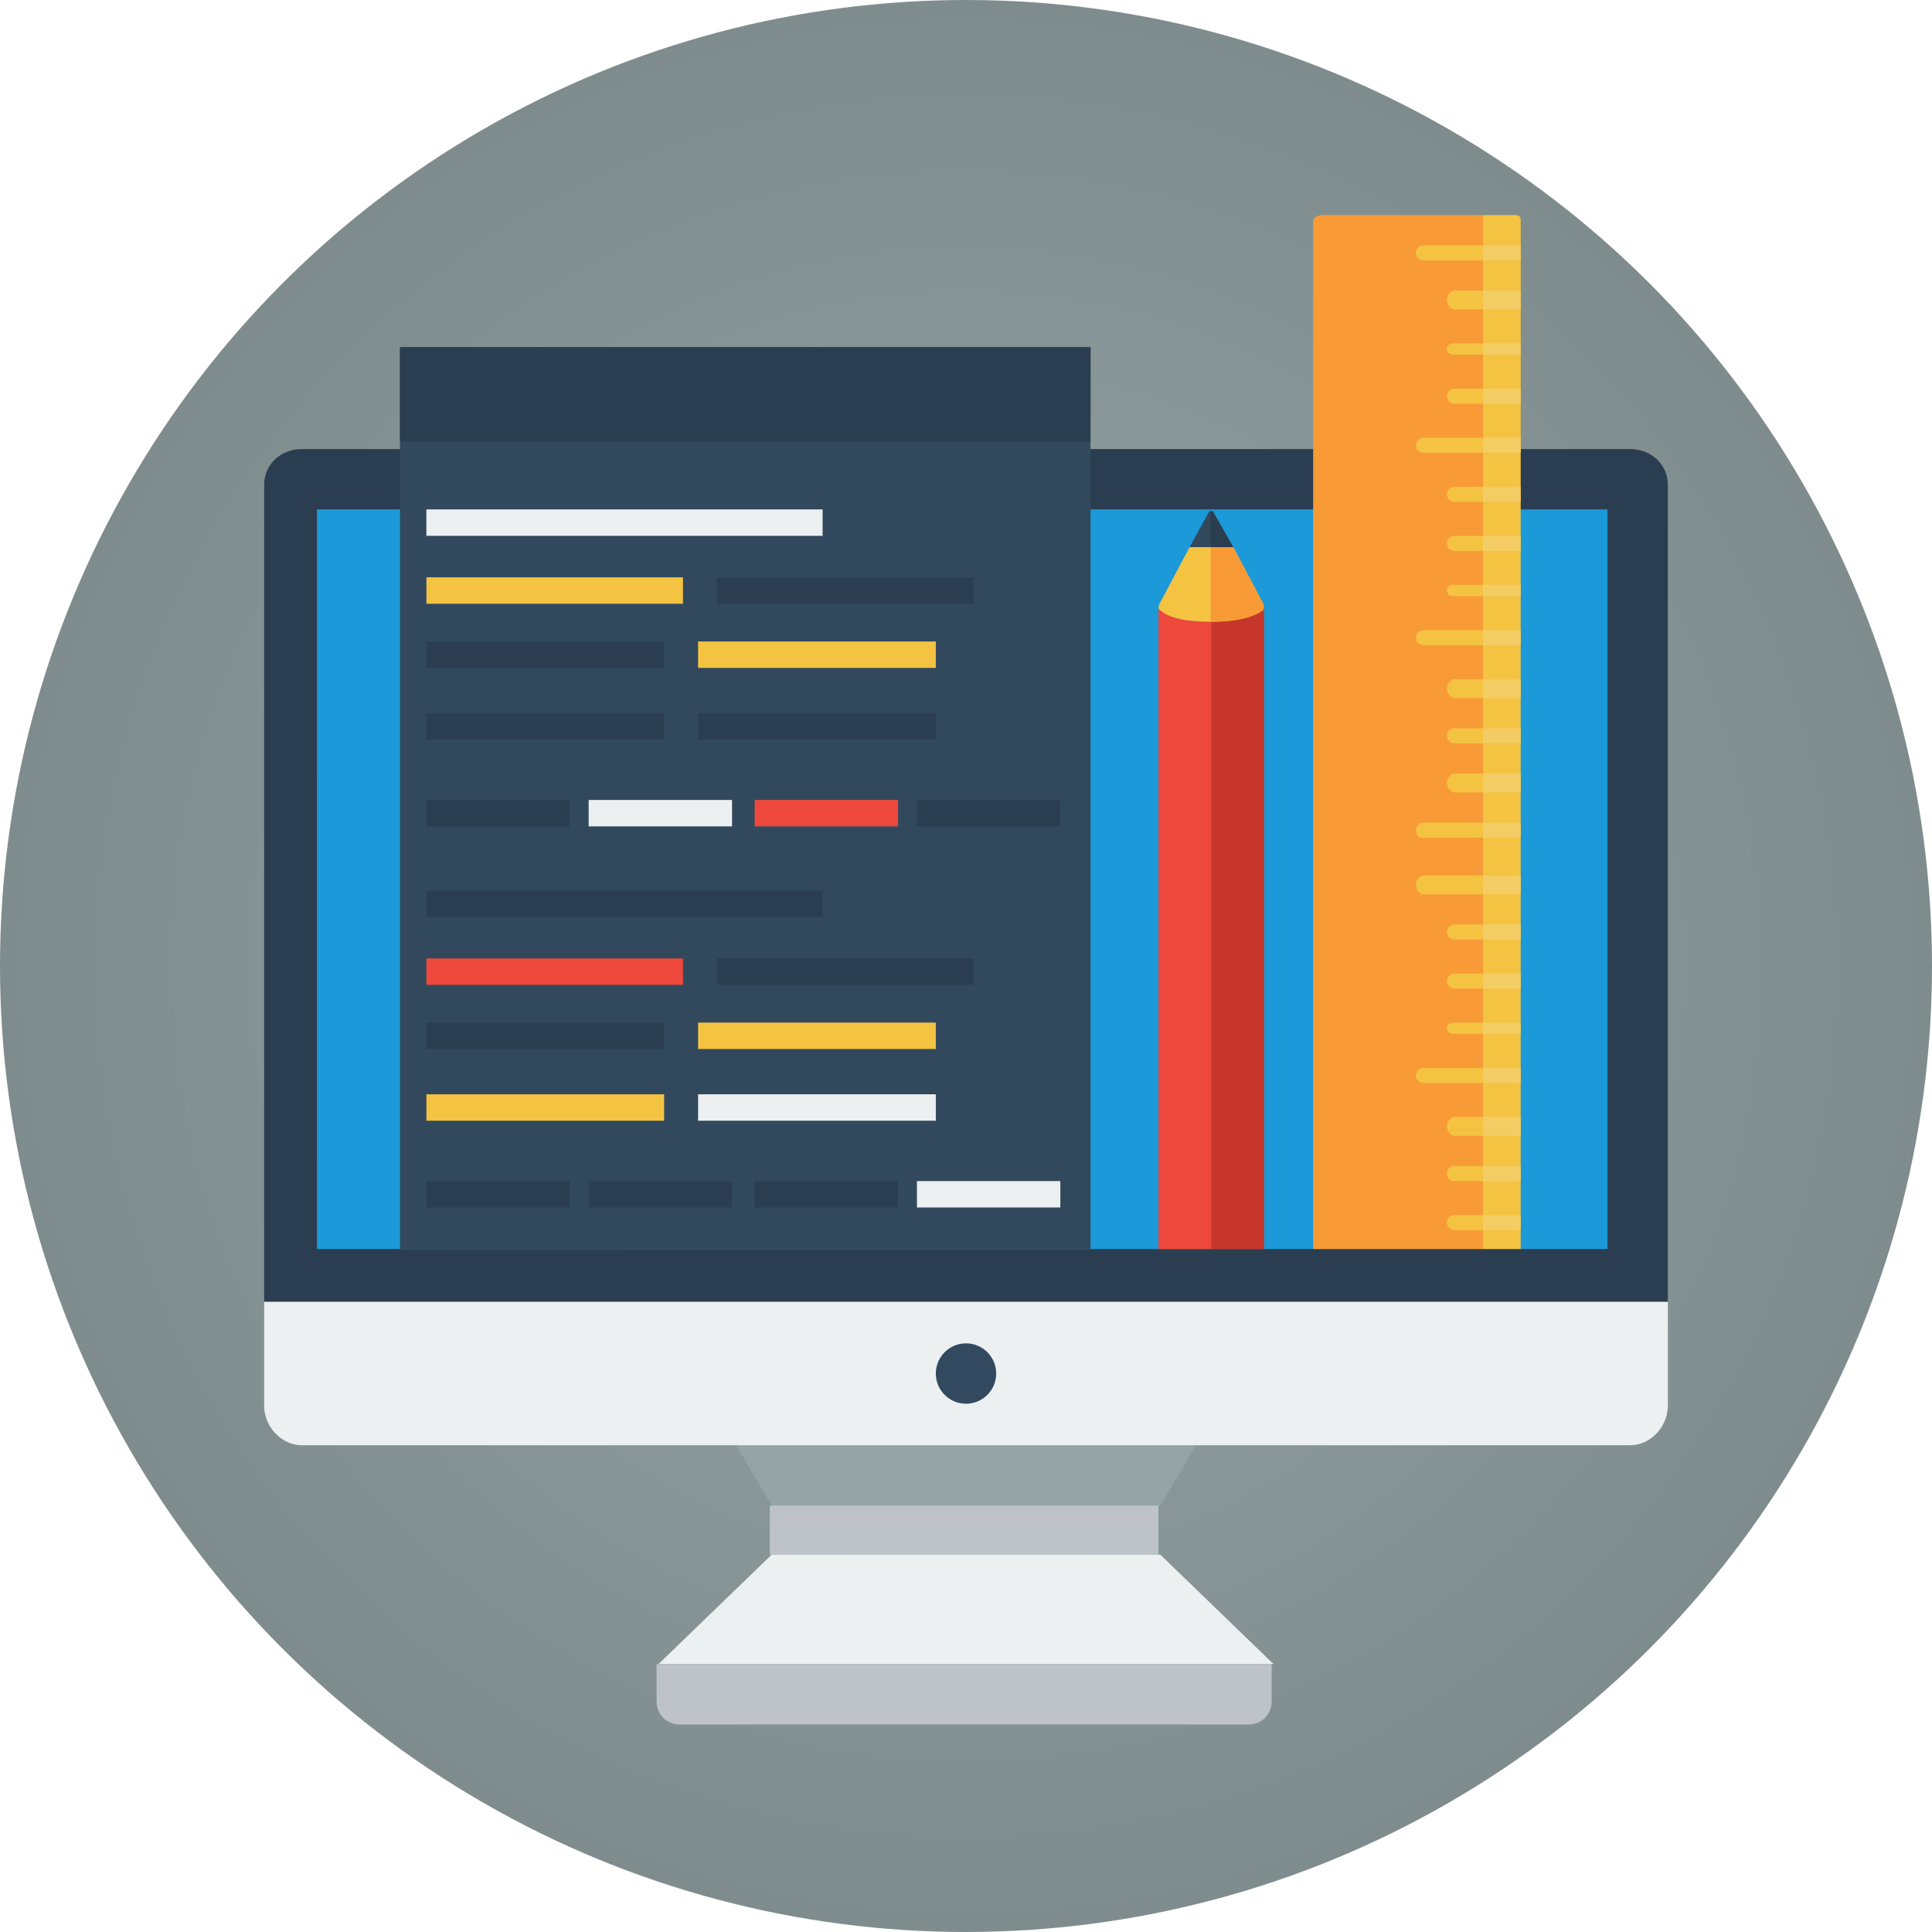 <?xml version="1.0" encoding="iso-8859-1"?>
<!-- Generator: Adobe Illustrator 19.0.0, SVG Export Plug-In . SVG Version: 6.00 Build 0)  -->
<svg version="1.1" id="Layer_1" xmlns="http://www.w3.org/2000/svg" xmlns:xlink="http://www.w3.org/1999/xlink" x="0px" y="0px"
	 viewBox="0 0 512 512" style="enable-background:new 0 0 512 512;" xml:space="preserve">
<g>
	
		<radialGradient id="SVGID_1_" cx="256" cy="258" r="256" gradientTransform="matrix(1 0 0 -1 0 514)" gradientUnits="userSpaceOnUse">
		<stop  offset="0.005" style="stop-color:#95A5A6"/>
		<stop  offset="1" style="stop-color:#7F8C8D"/>
	</radialGradient>
	<circle style="fill:url(#SVGID_1_);" cx="256" cy="256" r="256"/>
	<g>
		<polygon style="fill:#95A5A6;" points="307.5,399 204.5,399 194.5,382 317.5,382 		"/>
		<rect x="204" y="399" style="fill:#BDC3C7;" width="103" height="13"/>
		<polygon style="fill:#ECF0F1;" points="337.5,441 174.5,441 204.5,412 307.5,412 		"/>
		<path style="fill:#BDC3C7;" d="M174,441v10c0,3.3,2.699,6,6,6h151c3.3,0,6-2.7,6-6v-10H174z"/>
		<rect x="84" y="135" style="fill:#1C99D8;" width="342" height="196"/>
		<path style="fill:#2B3E51;" d="M432,119H80c-5.5,0-10,4-10,9.5V345h372V128.5C442,123,437.5,119,432,119z M426,331H84V135h342V331
			z"/>
		<path style="fill:#ECF0F1;" d="M70,345v27.5c0,5.5,4.5,10.5,10,10.5h352c5.5,0,10-5,10-10.5V345H70z"/>
		<circle style="fill:#33495F;" cx="256" cy="364" r="8"/>
		<path style="fill:#F4C342;" d="M401.48,57H393v274h10V58.373C403,57.445,402.607,57,401.48,57z"/>
		<g>
			<path style="fill:#F89B36;" d="M350.51,57c-1.127,0-2.51,0.566-2.51,1.693v128.862v38.519v1.876V331h45V230.135v-6.11v-36.469V57
				H350.51z"/>
		</g>
		<path style="fill:#F4C342;" d="M377.247,65c-1.132,0-2.022,0.869-2.022,2.001c0,1.131,0.945,1.999,2.076,1.999H393v-4H377.247z"/>
		<rect x="393" y="65" style="fill:#F4CC64;" width="10" height="4"/>
		<path style="fill:#F4C342;" d="M377.301,116c-1.131,0-2.051,0.869-2.051,2s0.92,2,2.051,2H393v-4H377.301z"/>
		<rect x="393" y="116" style="fill:#F4CC64;" width="10" height="4"/>
		<path style="fill:#F4C342;" d="M377.301,167c-1.131,0-2.051,0.869-2.051,2s0.918,2,2.051,2H393v-4H377.301z"/>
		<rect x="393" y="167" style="fill:#F4CC64;" width="10" height="4"/>
		<path style="fill:#F4C342;" d="M385.498,77c-1.133,0-2.051,1.368-2.051,2.5c0,1.131,0.918,2.5,2.051,2.5H393v-5H385.498z"/>
		<rect x="393" y="77" style="fill:#F4CC64;" width="10" height="5"/>
		<path style="fill:#F4C342;" d="M385.498,91c-1.133,0-2.051,0.369-2.051,1.5s0.918,1.5,2.051,1.5H393v-3H385.498z"/>
		<rect x="393" y="91" style="fill:#F4CC64;" width="10" height="3"/>
		<path style="fill:#F4C342;" d="M385.498,103c-1.133,0-2.051,0.869-2.051,2c0,1.133,0.918,2,2.051,2H393v-4H385.498z"/>
		<rect x="393" y="103" style="fill:#F4CC64;" width="10" height="4"/>
		<path style="fill:#F4C342;" d="M385.498,129c-1.133,0-2.051,0.868-2.051,2c0,1.131,0.918,2,2.051,2H393v-4H385.498z"/>
		<rect x="393" y="129" style="fill:#F4CC64;" width="10" height="4"/>
		<path style="fill:#F4C342;" d="M385.498,142c-1.133,0-2.051,0.869-2.051,2s0.918,2,2.051,2H393v-4H385.498z"/>
		<rect x="393" y="142" style="fill:#F4CC64;" width="10" height="4"/>
		<path style="fill:#F4C342;" d="M385.498,155c-1.133,0-2.051,0.367-2.051,1.5c0,1.129,0.918,1.5,2.051,1.5H393v-3H385.498z"/>
		<rect x="393" y="155" style="fill:#F4CC64;" width="10" height="3"/>
		<path style="fill:#F4C342;" d="M385.498,180c-1.133,0-2.051,1.368-2.051,2.5s0.918,2.5,2.051,2.5H393v-5H385.498z"/>
		<rect x="393" y="180" style="fill:#F4CC64;" width="10" height="5"/>
		<path style="fill:#F4C342;" d="M385.498,193c-1.133,0-2.051,0.869-2.051,2c0,1.133,0.918,2,2.051,2H393v-4H385.498z"/>
		<rect x="393" y="193" style="fill:#F4CC64;" width="10" height="4"/>
		<path style="fill:#F4C342;" d="M385.498,205c-1.133,0-2.051,1.367-2.051,2.502c0,1.129,0.918,2.498,2.051,2.498H393v-5H385.498z"
			/>
		<rect x="393" y="205" style="fill:#F4CC64;" width="10" height="5"/>
		<path style="fill:#F4C342;" d="M377.301,218c-1.133,0-2.051,0.871-2.051,2.004s0.57,2.026,1.703,2.026L393,222.008V218H377.301z"
			/>
		<rect x="393" y="218" style="fill:#F4CC64;" width="10" height="4"/>
		<path style="fill:#F4C342;" d="M377.247,232c-1.132,0-2.022,1.368-2.022,2.501c0,1.131,0.945,2.499,2.076,2.499H393v-5H377.247z"
			/>
		<rect x="393" y="232" style="fill:#F4CC64;" width="10" height="5"/>
		<path style="fill:#F4C342;" d="M377.301,283c-1.131,0-2.051,0.87-2.051,2c0,1.131,0.92,2,2.051,2H393v-4H377.301z"/>
		<rect x="393" y="283" style="fill:#F4CC64;" width="10" height="4"/>
		<path style="fill:#F4C342;" d="M385.498,245c-1.133,0-2.051,0.869-2.051,2s0.918,2,2.051,2H393v-4H385.498z"/>
		<rect x="393" y="245" style="fill:#F4CC64;" width="10" height="4"/>
		<path style="fill:#F4C342;" d="M385.498,258c-1.133,0-2.051,0.869-2.051,2s0.918,2,2.051,2H393v-4H385.498z"/>
		<rect x="393" y="258" style="fill:#F4CC64;" width="10" height="4"/>
		<path style="fill:#F4C342;" d="M385.498,271c-1.133,0-2.051,0.367-2.051,1.5s0.918,1.5,2.051,1.5H393v-3H385.498z"/>
		<rect x="393" y="271" style="fill:#F4CC64;" width="10" height="3"/>
		<path style="fill:#F4C342;" d="M385.498,296c-1.133,0-2.051,1.368-2.051,2.499c0,1.132,0.918,2.501,2.051,2.501H393v-5H385.498z"
			/>
		<rect x="393" y="296" style="fill:#F4CC64;" width="10" height="5"/>
		<path style="fill:#F4C342;" d="M385.498,309c-1.133,0-2.051,0.869-2.051,2s0.918,2,2.051,2H393v-4H385.498z"/>
		<rect x="393" y="309" style="fill:#F4CC64;" width="10" height="4"/>
		<path style="fill:#F4C342;" d="M385.498,322c-1.133,0-2.051,0.867-2.051,2c0,1.131,0.918,2,2.051,2H393v-4H385.498z"/>
		<rect x="393" y="322" style="fill:#F4CC64;" width="10" height="4"/>
		<path style="fill:#EE483C;" d="M321,178.738V165h0.498c-0.023,0-0.023,0-0.023,0s0,0,0.023,0H321v-0.232
			c-10-0.023-12.342-2.269-13.457-3.176c-0.284-0.23-0.543-0.374-0.543-0.374V331h14V178.738z"/>
		<path style="fill:#C6362B;" d="M334.312,161.73C333.225,162.658,330,164,321,164v1v13.738V331h14V161.218
			C335,161.218,334.597,161.488,334.312,161.73z"/>
		<polygon style="fill:#EC7C2D;" points="321.5,165 321.5,165 321.498,165 		"/>
		<rect x="106" y="92" style="fill:#32495D;" width="183" height="239"/>
		<rect x="106" y="92" style="fill:#2B3E51;" width="183" height="25"/>
		<g>
			<rect x="113" y="135" style="fill:#ECF0F1;" width="105" height="7"/>
			<rect x="113" y="153" style="fill:#F4C342;" width="68" height="7"/>
			<rect x="185" y="170" style="fill:#F4C342;" width="63" height="7"/>
			<rect x="156" y="212" style="fill:#ECF0F1;" width="38" height="7"/>
			<rect x="200" y="212" style="fill:#EE483C;" width="38" height="7"/>
		</g>
		<g>
			<rect x="113" y="254" style="fill:#EE483C;" width="68" height="7"/>
			<rect x="185" y="271" style="fill:#F4C342;" width="63" height="7"/>
			<rect x="113" y="290" style="fill:#F4C342;" width="63" height="7"/>
			<rect x="185" y="290" style="fill:#ECF0F1;" width="63" height="7"/>
			<g>
				<rect x="190" y="153" style="fill:#2B3E51;" width="68" height="7"/>
				<rect x="113" y="170" style="fill:#2B3E51;" width="63" height="7"/>
				<rect x="113" y="189" style="fill:#2B3E51;" width="63" height="7"/>
				<rect x="185" y="189" style="fill:#2B3E51;" width="63" height="7"/>
				<rect x="113" y="212" style="fill:#2B3E51;" width="38" height="7"/>
				<rect x="243" y="212" style="fill:#2B3E51;" width="38" height="7"/>
				<rect x="113" y="236" style="fill:#2B3E51;" width="105" height="7"/>
				<rect x="190" y="254" style="fill:#2B3E51;" width="68" height="7"/>
				<rect x="113" y="271" style="fill:#2B3E51;" width="63" height="7"/>
				<rect x="113" y="313" style="fill:#2B3E51;" width="38" height="7"/>
				<rect x="156" y="313" style="fill:#2B3E51;" width="38" height="7"/>
				<rect x="200" y="313" style="fill:#2B3E51;" width="38" height="7"/>
			</g>
			<rect x="243" y="313" style="fill:#ECF0F1;" width="38" height="7"/>
		</g>
		<g>
			<path style="fill:#32495D;" d="M321.426,135.556c-0.136-0.249-0.598-0.051-0.598-0.051c-0.18,0-0.291-0.007-0.375-0.016
				c0.004,0.018,0.004,0.038-0.012,0.066L315.248,145h5.58h6.003L321.426,135.556z"/>
			<path style="fill:#32495D;" d="M320.453,135.489C320.426,135.377,320.105,135.454,320.453,135.489L320.453,135.489z"/>
		</g>
		<path style="fill:#2A3E4F;" d="M326.831,145l-5.405-9.444c-0.136-0.249-0.598-0.051-0.598-0.051V145H326.831z"/>
		<path style="fill:#F4C342;" d="M334.76,159.987L326.831,145h-6.003h-5.58l-7.957,14.987c-0.195,0.359-0.316,1.023-0.177,1.442
			c1.157,0.908,3.341,3.314,13.714,3.338c0,0,0.199,0.002,0.247,0.002c8.919-0.001,12.604-2.227,13.73-3.154
			C334.949,161.189,334.959,160.352,334.76,159.987z"/>
		<path style="fill:#F89B36;" d="M320.828,164.768c0,0,0.199,0.002,0.247,0.002c8.919-0.001,12.604-2.227,13.73-3.154
			c0.144-0.426,0.153-1.264-0.046-1.628L326.831,145h-6.003V164.768z"/>
	</g>
</g>
<g>
</g>
<g>
</g>
<g>
</g>
<g>
</g>
<g>
</g>
<g>
</g>
<g>
</g>
<g>
</g>
<g>
</g>
<g>
</g>
<g>
</g>
<g>
</g>
<g>
</g>
<g>
</g>
<g>
</g>
</svg>
